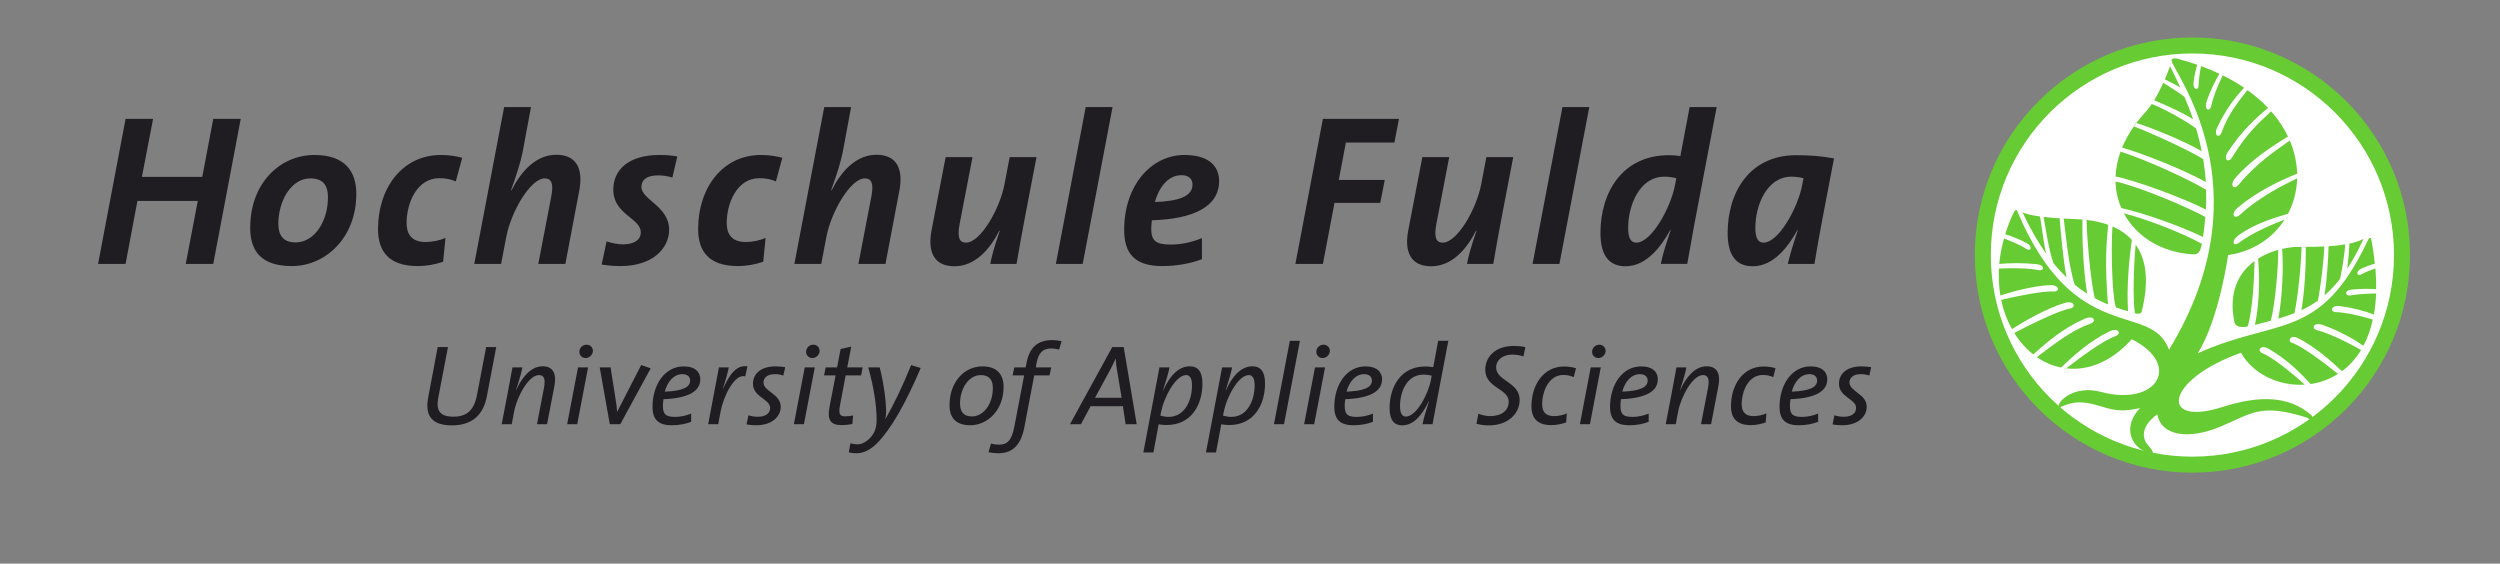 <?xml version="1.0" encoding="UTF-8" standalone="no"?>
<!DOCTYPE svg PUBLIC "-//W3C//DTD SVG 1.0//EN" "http://www.w3.org/TR/2001/REC-SVG-20010904/DTD/svg10.dtd">
<!-- Created with Inkscape (http://www.inkscape.org/) -->
<svg
   xmlns:dc="http://purl.org/dc/elements/1.1/"
   xmlns:cc="http://creativecommons.org/ns#"
   xmlns:rdf="http://www.w3.org/1999/02/22-rdf-syntax-ns#"
   xmlns:svg="http://www.w3.org/2000/svg"
   xmlns="http://www.w3.org/2000/svg"
   xmlns:sodipodi="http://sodipodi.sourceforge.net/DTD/sodipodi-0.dtd"
   xmlns:inkscape="http://www.inkscape.org/namespaces/inkscape"
   version="1.1"
   id="Logo"
   sodipodi:version="0.32"
   sodipodi:docname="Logo-Hochschule-Fulda.svg"
   inkscape:version="0.46"
   inkscape:output_extension="org.inkscape.output.svg.inkscape"
   x="0px"
   y="0px"
   width="436.92px"
   height="98.496px"
   viewBox="0 0 436.92 98.496"
   enable-background="new 0 0 436.92 98.496"
   xml:space="preserve"><rect x="0" y="0" width="436.92" height="98.496" fill="#808080" stroke="none"/><defs
   id="defs2445"><inkscape:perspective
     sodipodi:type="inkscape:persp3d"
     inkscape:vp_x="0 : 49.248001 : 1"
     inkscape:vp_y="0 : 1000 : 0"
     inkscape:vp_z="436.92001 : 49.248001 : 1"
     inkscape:persp3d-origin="218.46001 : 32.832001 : 1"
     id="perspective2449" /></defs><sodipodi:namedview
   inkscape:window-height="925"
   inkscape:window-width="1833"
   inkscape:pageshadow="2"
   inkscape:pageopacity="0.0"
   guidetolerance="10.0"
   gridtolerance="10.0"
   objecttolerance="10.0"
   borderopacity="1.0"
   bordercolor="#666666"
   pagecolor="#ffffff"
   id="base"
   showgrid="false"
   inkscape:zoom="1.2450792"
   inkscape:cx="218.46001"
   inkscape:cy="49.248001"
   inkscape:window-x="22"
   inkscape:window-y="22"
   inkscape:current-layer="Logo" />
<path
   id="Hintergrund"
   fill="#FFFFFF"
   d="M383.165,81.207c20.23,0,36.631-16.401,36.631-36.633  c0-20.229-16.398-36.629-36.631-36.629c-20.229,0-36.63,16.399-36.63,36.629C346.535,64.805,362.936,81.207,383.165,81.207" />
<path
   id="Ring"
   fill="#67CB33"
   d="M383.165,6.546c21.003,0.002,38.025,17.026,38.027,38.03l0,0  c-0.002,21.001-17.024,38.027-38.027,38.027l0,0c-21.004,0-38.028-17.025-38.028-38.027l0,0  C345.137,23.572,362.161,6.548,383.165,6.546L383.165,6.546z M383.165,9.344c-9.735,0-18.532,3.942-24.914,10.319l0,0  c-6.377,6.381-10.318,15.178-10.318,24.914l0,0c0,9.732,3.941,18.532,10.318,24.913l0,0c6.382,6.377,15.179,10.316,24.914,10.319  l0,0c9.732-0.003,18.532-3.942,24.911-10.319l0,0c6.379-6.381,10.318-15.181,10.32-24.913l0,0  c-0.002-9.735-3.941-18.533-10.32-24.914l0,0C401.697,13.286,392.897,9.344,383.165,9.344L383.165,9.344z" />
<path
   id="Blaetter"
   fill="#67CB33"
   d="M397.692,56.47 M373.304,21.466l-0.399,0.62c0.009,0.003,0.02,0.007,0.026,0.01  c0.146-0.203,0.288-0.406,0.44-0.606C373.35,21.481,373.326,21.473,373.304,21.466 M400.76,43.188  c-0.624,0.059-1.268,0.164-1.911,0.309c0.222,3.116,0.082,8.043-0.662,12.178c0.97-0.282,1.901-0.584,2.806-0.94  c0.6-2.705,1.186-8.558,1.239-11.591C401.606,43.146,401.096,43.157,400.76,43.188 M402.967,43.14  c0.068,2.932-0.173,7.75-0.758,11.07c1-0.463,1.962-1.016,2.897-1.691c0.436-2.16,1.021-6.919,1.102-9.44  C405.034,43.129,403.912,43.136,402.967,43.14 M394.659,45.189c0.207,3.174,0.313,7.271-0.562,11.583  c1.288-0.285,1.619-0.415,2.772-0.731c0.719-2.731,1.313-9.087,1.29-12.372C396.951,44.004,395.749,44.502,394.659,45.189   M406.956,43.036c-0.028,1.876-0.288,6.061-0.712,8.584c0.932-0.798,1.837-1.748,2.724-2.89c0.406-1.841,0.852-4.818,0.899-6.015  C408.926,42.879,407.933,42.975,406.956,43.036 M390.504,56.289c0.174,0.84,1.173,0.985,2.31,0.772  c0.78-2.337,1.158-7.967,1.202-11.433C391.248,47.662,389.418,51.06,390.504,56.289 M413.062,41.758  c-0.699,0.358-1.547,0.622-2.464,0.816c-0.025,1.113-0.194,2.958-0.38,4.398C411.177,45.51,412.121,43.794,413.062,41.758   M411.051,50.6c1.572-0.14,2.926-0.147,4.223-0.058c0.015-1.148-0.018-2.35-0.128-3.63c-0.959,0.327-1.804,0.677-2.405,1.017  c-0.836,0.471-1.191-0.504,0.063-1.041c0.806-0.343,1.544-0.612,2.245-0.829c-0.145-1.356-0.345-2.766-0.639-4.272  c-0.084-0.423-0.376-0.214-0.567,0.19c-8.396,17.764-15.81,13.467-29.746,19.763c3.735-5.945,5.31-17.163,5.31-17.163  c4.391-0.636,7.808-2.984,9.868-6.201c-2.843,1.101-5.89,2.491-7.991,4.059c-0.994,0.741-1.445-0.314-0.018-1.351  c2.525-1.828,5.78-2.92,8.602-3.725c0.979-1.869,1.535-3.976,1.598-6.184c-3.383,1.606-7.024,3.632-10.063,6.41  c-0.914,0.837-1.66-0.161-0.313-1.303c3.205-2.713,7.284-4.702,10.378-5.926c-0.052-1.9-0.467-3.859-1.285-5.791  c-2.734,1.92-5.924,4.061-8.973,7.748c-0.792,0.955-1.668,0.092-0.514-1.244c2.682-3.099,6.424-5.539,9.165-7.215  c-0.723-1.504-1.694-2.985-2.935-4.4c-2.299,2.148-4.207,3.807-6.828,8.057c-0.65,1.054-1.651,0.415-0.676-1.055  c2.316-3.49,4.653-5.678,6.963-7.596c-1.028-1.089-2.225-2.132-3.593-3.111c-1.707,2.081-3.471,4.438-4.536,7.388  c-0.396,1.107-1.467,0.618-0.718-0.944c1.473-3.079,2.966-5.017,4.655-6.865c-1.131-0.767-2.376-1.489-3.738-2.161  c-0.943,1.964-1.702,3.915-1.979,5.265c-0.235,1.154-1.335,0.9-0.822-0.697c0.622-1.921,1.45-3.493,2.228-4.843  c-1.006-0.476-2.073-0.92-3.203-1.336c-0.268,1.286-0.427,2.497-0.436,3.354c-0.01,1.009-1.047,0.855-0.874-0.574  c0.131-1.089,0.369-2.111,0.619-3.027c-1.111-0.386-2.279-0.744-3.507-1.067c-0.769-0.201-1.016,0.27-0.978,0.281  c-0.084,1.61,16.968,22.086-0.43,50.598c-3.162-8.658-16.451-0.228-26.554-24.293c-0.159-0.38-0.491,0.082-0.735,0.615  c-0.539,1.175-0.979,2.337-1.334,3.483c1.109,0.377,2.602,0.934,3.691,1.519c1.207,0.645,0.769,1.583-0.023,1.042  c-0.783-0.537-2.42-1.241-3.877-1.811c-0.428,1.522-0.708,3.014-0.837,4.454c1.7-0.172,4.234-0.208,6.447,0.031  c1.668,0.178,1.452,1.285,0.304,1.033c-1.502-0.332-4.343-0.374-6.8-0.26c-0.094,1.65-0.001,3.227,0.249,4.715  c2.092-0.697,5.604-1.666,8.646-1.818c1.676-0.083,1.809,1.182,0.632,1.111c-1.848-0.107-6.293,0.787-9.145,1.473  c0.394,1.875,1.04,3.588,1.885,5.102c2.046-1.327,5.955-3.582,9.183-4.561c1.689-0.511,2.147,0.746,0.931,0.975  c-1.972,0.369-6.904,2.775-9.709,4.263c0.926,1.487,2.051,2.751,3.322,3.748c2.326-2.082,5.159-4.549,8.964-6.229  c1.615-0.717,2.202,0.418,1.04,0.854c-2.335,0.873-4.242,1.872-9.367,5.857c1.293,0.891,2.719,1.506,4.216,1.813  c2.176-2.072,5.05-4.669,8.434-6.309c1.592-0.771,2.238,0.402,1.072,0.816c-1.991,0.707-5.823,3.451-8.578,5.635  c3.698,0.427,7.769-1.037,11.439-5.094c8.923,4.502,4.344,11.831-5.393,9.207c-4.654-1.254-7.686,1.663-7.399,2.698  c0.104,0.158,0.013,0.052,0.602-0.173c1.39-0.528,2.514-1.03,5.382-0.406c3.704,1.072,4.579,1.505,8.246,0.709  c-2.894,2.969-1.979,6.74,1.611,7.908c0.745,0.24,0.979-0.1-0.124-1.314c-1.555-1.715-0.823-3.791,1.535-5.51  c0.718,3.914,5.688,4.4,11.02,2.164c5.51-2.314,6.995-4.165,15.163-1.563c0.898,0.703,1.35,0.129,0.7-0.476  c-3.802-3.332-8.976-3.489-15.479-1.403c-11.106,3.559-10.191-4.709,3.229-9.479c2.052,3.708,6.576,5.859,11.127,5.577  c-2.537-2.324-5.685-4.813-7.482-5.546c-0.839-0.34-0.283-1.537,1.127-0.741c3.074,1.735,5.455,4.044,7.39,6.179  c1.655-0.238,3.283-0.824,4.773-1.771c-2.626-2.118-6.195-4.793-8.058-5.449c-0.805-0.284-0.259-1.488,1.086-0.799  c2.955,1.511,5.664,3.866,7.675,5.778c1.261-0.932,2.396-2.16,3.334-3.703c-2.614-1.506-5.813-3.004-7.621-3.44  c-1.206-0.293-0.682-1.526,0.979-0.926c2.844,1.026,5.185,2.333,7.058,3.618c0.698-1.315,1.257-2.836,1.642-4.579  c-2.392-0.728-4.834-1.248-6.404-1.292c-1.175-0.032-0.936-1.282,0.729-1.053c2.383,0.328,4.215,0.842,5.864,1.472  c0.205-1.138,0.337-2.361,0.388-3.679c-1.75,0.012-3.354,0.143-4.517,0.343C409.874,51.785,409.614,50.73,411.051,50.6   M383.811,22.458c-1.945-1.455-5.613-3.46-7.753-4.282c-0.355,0.525-0.721,1.005-1.092,1.408c-0.586,0.631-1.111,1.267-1.595,1.905  c3.358,1.104,8.282,3.149,11.424,4.933C384.521,25.046,384.191,23.723,383.811,22.458 M383.247,44.454  c0.998,0.062,1.309-0.524,1.566-1.847c-3.096-1.736-9.42-4.263-13.628-5.324C373.342,41.302,377.706,44.117,383.247,44.454   M379.258,11.564c-0.271,0.759-0.58,1.536-0.912,2.304c0.761,0.396,1.831,0.908,2.698,1.418  C380.454,13.996,379.848,12.755,379.258,11.564 M369.733,30.85c3.251,0.606,11.646,3.663,15.789,5.769  c0.063-1.19,0.063-2.332,0.029-3.449c-2.781-1.715-10.351-5.213-14.947-6.667C370.073,27.983,369.791,29.441,369.733,30.85   M370.741,36.36c3.836,0.84,10.585,3.228,14.275,5.062c0.001-0.007,0.001-0.012,0.003-0.019c0.188-1.202,0.311-2.354,0.401-3.486  c-2.885-1.598-11.271-5.21-15.693-6.2C369.769,33.361,370.119,34.926,370.741,36.36 M381.77,16.926  c-0.882-0.714-2.661-1.775-3.689-2.461c-0.491,1.084-1.028,2.127-1.603,3.057c1.479,0.618,4.833,2.056,6.814,3.336  C382.826,19.487,382.308,18.181,381.77,16.926 M385.049,27.801c-2.394-1.487-8.514-4.333-12.118-5.706  c-0.867,1.235-1.55,2.471-2.057,3.701c3.392,0.938,10.74,3.843,14.622,6.01C385.412,30.417,385.258,29.083,385.049,27.801   M368.443,39.286c-1.319-0.474-2.646-0.721-3.771-0.852c0.037,3.303,0.749,10.965,1.429,13.683c0.775,0.422,1.544,0.778,2.303,1.09  C367.841,46.012,368.117,42.596,368.443,39.286 M372.582,41.929c-0.979-1.066-2.165-1.819-3.39-2.347  c-0.26,3.622-0.095,11.605,0.531,13.878c0.016,0.055,0.041,0.162,0.07,0.273c0.724,0.253,1.43,0.469,2.118,0.666  C371.647,49.992,372.107,45.229,372.582,41.929 M357.161,37.912c0.24,1.407,0.909,5.88,1.727,8.098  c0.757,0.925,1.518,1.75,2.277,2.479c-0.591-2.975-1.087-8.637-1.201-10.334C359.078,38.099,358.099,38.02,357.161,37.912   M373.25,42.756c-0.335,3.436-0.536,9.412-0.137,12.01c0.528,0.112,1.082,0.121,1.188-0.313  C375.711,48.798,374.947,45.139,373.25,42.756 M363.947,38.362c-0.568-0.047-1.066-0.068-1.447-0.082  c-0.438-0.015-1.081-0.041-1.826-0.082c0.298,2.417,0.899,8.716,1.948,11.579c0.72,0.587,1.437,1.104,2.148,1.557  C364.041,46.785,363.883,41.503,363.947,38.362 M353.48,37.119c1.339,2.878,2.728,5.254,4.14,7.229  c-0.419-1.491-0.854-5.228-1.082-6.515C355.273,37.664,354.139,37.435,353.48,37.119" />
<path
   id="Hochschule_Fulda"
   d="M 37.268,46.122 L 32.461,46.122 L 34.563,35.121 L 24.014,35.121 L 21.946,46.122 L 17.14,46.122 L 21.946,20.778 L 26.754,20.778 L 24.802,30.915 L 35.351,30.915 L 37.268,20.778 L 42.073,20.778 L 37.268,46.122 z M 54.238,31.178 C 50.747,31.178 48.644,35.346 48.644,39.063 C 48.644,41.091 49.47,42.367 51.648,42.367 C 54.989,42.367 57.317,38.65 57.317,34.481 C 57.318,32.342 56.415,31.178 54.238,31.178 M 51.01,46.5 C 45.79,46.5 43.725,44.021 43.725,39.815 C 43.725,32.004 48.943,27.086 54.951,27.086 C 60.284,27.086 62.272,29.94 62.272,33.882 C 62.272,41.579 56.867,46.5 51.01,46.5 M 79.657,31.705 C 78.833,31.329 77.892,31.142 76.767,31.142 C 72.862,31.142 71.058,35.497 71.058,38.988 C 71.058,40.753 71.81,42.292 74.363,42.292 C 75.565,42.292 76.841,42.03 77.856,41.579 L 77.442,45.747 C 76.165,46.197 74.589,46.499 72.975,46.499 C 67.981,46.499 66.066,43.945 66.066,40.039 C 66.066,32.904 70.272,27.084 77.066,27.084 C 78.419,27.084 79.62,27.272 80.785,27.571 L 79.657,31.705 z M 98.808,46.122 L 94.076,46.122 L 96.329,34.407 C 96.78,32.119 96.404,31.179 95.202,31.179 C 92.687,31.179 89.309,37.036 88.481,41.391 L 87.58,46.122 L 82.887,46.122 L 88.107,18.713 L 92.8,18.713 L 91.335,26.597 C 90.998,28.25 90.434,30.127 89.309,33.244 L 89.382,33.282 C 91.071,29.939 93.663,27.048 97.23,27.048 C 100.834,27.048 101.925,29.601 101.248,33.244 L 98.808,46.122 z M 117.506,31.028 C 116.68,30.764 115.817,30.653 114.99,30.653 C 113.038,30.653 112.097,31.442 112.097,32.642 C 112.097,34.933 116.943,36.02 116.943,40.153 C 116.943,43.268 114.238,46.5 108.42,46.5 C 107.181,46.5 106.089,46.385 105.153,46.236 L 106.016,42.18 C 106.88,42.48 107.931,42.705 108.87,42.705 C 110.785,42.705 111.987,41.955 111.987,40.602 C 111.987,38.087 107.181,37.523 107.181,33.131 C 107.181,29.713 109.847,27.085 115.215,27.085 C 116.417,27.085 117.43,27.162 118.369,27.349 L 117.506,31.028 z M 135.604,31.705 C 134.778,31.329 133.839,31.142 132.712,31.142 C 128.807,31.142 127.005,35.497 127.005,38.988 C 127.005,40.753 127.756,42.292 130.308,42.292 C 131.512,42.292 132.787,42.03 133.801,41.579 L 133.387,45.747 C 132.112,46.197 130.535,46.499 128.919,46.499 C 123.925,46.499 122.012,43.945 122.012,40.039 C 122.012,32.904 126.216,27.084 133.012,27.084 C 134.365,27.084 135.565,27.272 136.729,27.571 L 135.604,31.705 z M 154.753,46.122 L 150.022,46.122 L 152.274,34.407 C 152.727,32.119 152.348,31.179 151.149,31.179 C 148.632,31.179 145.254,37.036 144.428,41.391 L 143.527,46.122 L 138.834,46.122 L 144.052,18.713 L 148.747,18.713 L 147.282,26.597 C 146.945,28.25 146.381,30.127 145.254,33.244 L 145.329,33.282 C 147.018,29.939 149.609,27.048 153.177,27.048 C 156.782,27.048 157.869,29.601 157.195,33.244 L 154.753,46.122 z M 179.271,37.224 C 178.785,39.777 178.032,43.87 177.657,46.122 L 173.077,46.122 C 173.265,44.997 173.715,43.268 174.728,40.34 L 174.653,40.303 C 172.964,43.644 170.374,46.535 166.806,46.535 C 163.201,46.535 162.112,43.982 162.789,40.339 L 165.266,27.461 L 169.961,27.461 L 167.706,39.176 C 167.293,41.467 167.63,42.404 168.834,42.404 C 171.349,42.404 174.728,36.548 175.555,32.192 L 176.455,27.462 L 181.148,27.462 L 179.271,37.224 z M 189.221,46.122 L 184.53,46.122 L 189.747,18.712 L 194.441,18.712 L 189.221,46.122 z M 206.493,30.616 C 204.052,30.616 202.513,32.868 201.837,35.307 C 206.154,35.159 208.409,34.257 208.409,32.267 C 208.409,31.215 207.696,30.616 206.493,30.616 M 201.311,38.5 C 201.276,38.914 201.198,39.552 201.198,39.965 C 201.198,42.106 202.024,42.743 204.616,42.743 C 206.419,42.743 208.333,42.329 210.06,41.617 L 210.06,45.296 C 207.997,46.086 205.554,46.5 203.076,46.5 C 198.345,46.5 196.469,44.32 196.469,40.19 C 196.469,32.378 201.198,27.085 207.019,27.085 C 211.638,27.085 213.065,29.376 213.065,31.629 C 213.065,36.097 208.634,38.275 201.311,38.5 M 243.703,24.907 L 235.217,24.907 L 233.978,31.441 L 242.013,31.441 L 241.224,35.458 L 233.226,35.458 L 231.2,46.122 L 226.394,46.122 L 231.2,20.778 L 244.492,20.778 L 243.703,24.907 z M 262.587,37.224 C 262.099,39.777 261.351,43.87 260.974,46.122 L 256.392,46.122 C 256.58,44.997 257.033,43.268 258.044,40.34 L 257.969,40.303 C 256.281,43.644 253.691,46.535 250.121,46.535 C 246.517,46.535 245.428,43.982 246.102,40.339 L 248.581,27.461 L 253.274,27.461 L 251.024,39.176 C 250.608,41.467 250.946,42.404 252.149,42.404 C 254.666,42.404 258.044,36.548 258.869,32.192 L 259.77,27.462 L 264.463,27.462 L 262.587,37.224 z M 272.538,46.122 L 267.844,46.122 L 273.064,18.712 L 277.757,18.712 L 272.538,46.122 z M 290.858,30.879 C 286.545,30.879 284.551,35.909 284.551,39.815 C 284.551,41.654 285.038,42.405 285.979,42.405 C 288.645,42.405 291.989,36.284 292.737,32.343 L 292.965,31.143 C 292.362,30.99 291.687,30.879 290.858,30.879 M 296.08,39.402 C 295.705,41.467 295.179,44.396 294.878,46.121 L 290.26,46.121 C 290.525,44.657 291.124,42.78 291.989,40.189 L 291.913,40.189 C 290.411,42.93 287.819,46.534 284.102,46.534 C 281.248,46.534 279.707,44.694 279.707,40.714 C 279.707,33.656 283.501,27.122 291.686,27.122 C 292.325,27.122 292.886,27.161 293.677,27.272 L 295.29,18.711 L 300.022,18.711 L 296.08,39.402 z M 313.087,30.879 C 308.771,30.879 306.78,35.909 306.78,39.815 C 306.78,41.654 307.268,42.405 308.206,42.405 C 310.871,42.405 314.215,36.284 314.965,32.343 L 315.192,31.143 C 314.591,30.99 313.914,30.879 313.087,30.879 M 317.108,46.122 L 312.45,46.122 C 312.789,44.658 313.351,42.781 314.216,40.19 L 314.142,40.19 C 312.64,42.931 310.048,46.535 306.33,46.535 C 303.476,46.535 301.936,44.695 301.936,40.715 C 301.936,33.657 305.728,27.123 313.914,27.123 C 316.168,27.123 318.42,27.273 320.524,27.687 C 318.873,36.359 317.894,41.204 317.108,46.122"
   style="fill:#1f1d21" />
<path
   id="University_of_Applied_Sciences"
   d="M 85.1,69.207 C 84.442,72.721 82.325,74.342 78.95,74.342 C 75.016,74.342 74.317,72.162 74.836,69.448 L 76.494,60.66 L 78.291,60.66 L 76.592,69.525 C 76.195,71.682 76.815,72.82 79.21,72.82 C 81.508,72.82 82.826,71.823 83.366,69.006 L 84.962,60.66 L 86.722,60.66 L 85.1,69.207 z M 95.606,74.139 L 93.848,74.139 L 95.066,67.788 C 95.367,66.228 95.087,65.552 94.188,65.552 C 92.35,65.552 90.313,69.448 89.855,71.904 L 89.435,74.139 L 87.677,74.139 L 88.677,68.946 C 88.935,67.529 89.297,65.672 89.555,64.215 L 91.293,64.215 C 91.172,64.875 90.892,66.011 90.194,68.129 L 90.235,68.129 C 91.172,66.031 92.75,64.016 94.829,64.016 C 96.665,64.016 97.285,65.313 96.906,67.39 L 95.606,74.139 z M 102.356,62.576 C 101.696,62.576 101.216,62.057 101.257,61.438 C 101.277,60.757 101.857,60.239 102.516,60.239 C 103.154,60.239 103.653,60.738 103.615,61.358 C 103.575,62.035 102.996,62.576 102.356,62.576 M 100.88,74.139 L 99.12,74.139 L 101.018,64.214 L 102.776,64.214 L 100.88,74.139 z M 108.407,74.139 L 106.571,74.139 L 104.813,64.214 L 106.71,64.214 L 107.629,70.044 C 107.729,70.665 107.809,71.363 107.848,71.964 L 107.869,71.964 L 112.061,63.794 L 113.721,64.374 L 108.407,74.139 z M 119.272,65.39 C 117.696,65.39 116.636,66.77 116.177,68.446 C 119.253,68.328 120.61,67.709 120.61,66.508 C 120.61,65.791 120.072,65.39 119.272,65.39 M 115.958,69.767 C 115.897,70.066 115.856,70.566 115.856,70.923 C 115.856,72.462 116.396,72.86 117.993,72.86 C 118.932,72.86 119.932,72.641 120.79,72.281 L 120.79,73.721 C 119.832,74.099 118.674,74.32 117.375,74.32 C 115.097,74.32 114.039,73.34 114.039,71.104 C 114.039,67.25 116.177,64.033 119.472,64.033 C 121.588,64.033 122.388,65.112 122.388,66.291 C 122.387,68.426 120.211,69.606 115.958,69.767 M 130.258,65.771 C 128.418,65.251 126.462,69.146 125.942,71.903 L 125.524,74.138 L 123.766,74.138 L 125.643,64.214 L 127.361,64.214 C 127.202,65.072 126.923,66.13 126.343,67.868 L 126.383,67.887 C 127.502,65.472 128.699,63.712 130.617,64.033 L 130.258,65.771 z M 136.907,65.63 C 136.428,65.472 135.909,65.39 135.409,65.39 C 134.112,65.39 133.432,66.01 133.432,66.848 C 133.432,68.426 136.447,68.847 136.447,71.083 C 136.447,72.741 134.99,74.318 132.174,74.318 C 131.515,74.318 130.976,74.278 130.477,74.176 L 130.796,72.578 C 131.316,72.74 131.856,72.838 132.415,72.838 C 133.712,72.838 134.591,72.319 134.591,71.281 C 134.591,69.703 131.595,69.445 131.595,67.047 C 131.595,65.351 132.952,64.03 135.53,64.03 C 136.228,64.03 136.727,64.092 137.227,64.172 L 136.907,65.63 z M 141.982,62.576 C 141.321,62.576 140.842,62.057 140.882,61.438 C 140.902,60.757 141.482,60.239 142.14,60.239 C 142.78,60.239 143.278,60.738 143.239,61.358 C 143.198,62.035 142.619,62.576 141.982,62.576 M 140.501,74.139 L 138.745,74.139 L 140.642,64.214 L 142.4,64.214 L 140.501,74.139 z M 150.49,65.613 L 147.792,65.613 L 146.813,70.804 C 146.534,72.341 146.733,72.762 147.713,72.762 C 148.272,72.762 148.691,72.7 149.091,72.601 L 148.97,74.099 C 148.391,74.219 147.693,74.298 147.112,74.298 C 145.075,74.298 144.556,73.339 144.977,71.083 L 146.035,65.611 L 144.017,65.611 L 144.296,64.214 L 146.293,64.214 L 146.913,60.995 L 148.77,60.577 L 148.07,64.214 L 150.768,64.214 L 150.49,65.613 z M 153.324,77.416 C 152.147,78.614 150.909,79.213 149.731,79.213 C 149.231,79.213 148.731,79.172 148.333,79.072 L 148.632,77.455 C 149.031,77.594 149.449,77.654 149.89,77.654 C 150.588,77.654 151.407,77.234 152.085,76.516 C 152.865,75.676 153.206,74.777 153.206,73.337 C 153.206,70.704 152.645,67.428 151.747,64.212 L 153.744,64.212 C 154.402,66.786 154.862,69.884 154.862,72.001 C 154.862,72.36 154.802,72.839 154.721,73.239 L 154.743,73.239 C 156.319,70.464 157.68,67.626 159.236,63.812 L 160.914,64.311 C 158.296,70.445 155.78,74.917 153.324,77.416 M 171.42,65.552 C 169.242,65.552 167.785,67.988 167.785,70.484 C 167.785,71.964 168.384,72.78 169.883,72.78 C 171.819,72.78 173.516,70.705 173.516,67.809 C 173.516,66.35 172.857,65.552 171.42,65.552 M 169.582,74.319 C 167.085,74.319 165.947,73.061 165.947,70.785 C 165.947,66.83 168.463,64.032 171.7,64.032 C 174.314,64.032 175.395,65.511 175.395,67.607 C 175.395,71.703 172.578,74.319 169.582,74.319 M 185.101,61.097 C 184.66,60.978 184.122,60.898 183.703,60.898 C 182.264,60.898 181.466,61.657 181.146,63.535 L 181.024,64.215 L 183.722,64.215 L 183.423,65.613 L 180.746,65.613 L 179.029,74.639 C 178.408,77.895 176.891,79.212 174.473,79.212 C 173.895,79.212 173.295,79.152 172.757,79.034 L 173.195,77.513 C 173.655,77.654 174.192,77.711 174.593,77.711 C 176.01,77.711 176.81,76.994 177.249,74.677 L 178.987,65.611 L 176.969,65.611 L 177.268,64.214 L 179.247,64.214 L 179.389,63.514 C 179.868,60.798 181.304,59.439 183.881,59.439 C 184.44,59.439 184.98,59.5 185.539,59.619 L 185.101,61.097 z M 195.227,64.712 C 195.106,64.073 195.026,63.376 194.987,62.714 L 194.947,62.714 C 194.687,63.335 194.347,64.032 193.968,64.733 L 191.373,69.525 L 196.025,69.525 L 195.227,64.712 z M 196.723,74.139 L 196.244,70.985 L 190.612,70.985 L 188.914,74.139 L 186.997,74.139 L 194.387,60.66 L 196.383,60.66 L 198.66,74.139 L 196.723,74.139 z M 207.308,65.552 C 205.431,65.552 203.412,69.526 202.954,71.863 L 202.794,72.623 C 203.212,72.764 203.812,72.86 204.231,72.86 C 207.149,72.86 208.327,69.826 208.327,67.369 C 208.327,66.07 207.928,65.552 207.308,65.552 M 203.894,74.279 C 203.395,74.279 202.955,74.238 202.495,74.16 L 201.577,79.072 L 199.821,79.072 L 202.635,64.215 L 204.392,64.215 C 204.214,65.073 203.954,66.051 203.274,68.189 L 203.315,68.208 C 204.332,65.872 205.89,64.017 207.928,64.017 C 209.366,64.017 210.146,64.934 210.146,67.031 C 210.146,70.684 208.247,74.279 203.894,74.279 M 218.253,65.552 C 216.376,65.552 214.359,69.526 213.898,71.863 L 213.74,72.623 C 214.158,72.764 214.758,72.86 215.178,72.86 C 218.095,72.86 219.272,69.826 219.272,67.369 C 219.272,66.07 218.873,65.552 218.253,65.552 M 214.839,74.279 C 214.34,74.279 213.898,74.238 213.44,74.16 L 212.522,79.072 L 210.764,79.072 L 213.58,64.215 L 215.337,64.215 C 215.159,65.073 214.899,66.051 214.219,68.189 L 214.26,68.208 C 215.277,65.872 216.837,64.017 218.873,64.017 C 220.311,64.017 221.089,64.934 221.089,67.031 C 221.088,70.684 219.19,74.279 214.839,74.279 M 224.405,74.139 L 222.647,74.139 L 225.423,59.56 L 227.18,59.56 L 224.405,74.139 z M 231.156,62.576 C 230.496,62.576 230.018,62.057 230.055,61.438 C 230.076,60.757 230.657,60.239 231.315,60.239 C 231.954,60.239 232.453,60.738 232.415,61.358 C 232.374,62.035 231.795,62.576 231.156,62.576 M 229.679,74.139 L 227.919,74.139 L 229.817,64.214 L 231.575,64.214 L 229.679,74.139 z M 238.426,65.39 C 236.847,65.39 235.787,66.77 235.33,68.446 C 238.405,68.328 239.765,67.709 239.765,66.508 C 239.765,65.791 239.224,65.39 238.426,65.39 M 235.11,69.767 C 235.05,70.066 235.009,70.566 235.009,70.923 C 235.009,72.462 235.549,72.86 237.147,72.86 C 238.085,72.86 239.084,72.641 239.944,72.281 L 239.944,73.721 C 238.983,74.099 237.826,74.32 236.528,74.32 C 234.251,74.32 233.192,73.34 233.192,71.104 C 233.192,67.25 235.331,64.033 238.626,64.033 C 240.742,64.033 241.542,65.112 241.542,66.291 C 241.542,68.426 239.362,69.606 235.11,69.767 M 248.79,65.472 C 245.835,65.472 244.678,68.527 244.678,70.985 C 244.678,72.281 245.076,72.801 245.697,72.801 C 247.574,72.801 249.611,68.827 250.07,66.45 L 250.212,65.649 C 249.81,65.552 249.351,65.472 248.79,65.472 M 251.028,70.565 C 250.768,71.941 250.507,73.319 250.368,74.138 L 248.612,74.138 C 248.77,73.282 249.149,71.964 249.749,70.103 L 249.711,70.083 C 248.991,71.622 247.492,74.339 245.076,74.339 C 243.638,74.339 242.856,73.419 242.856,71.32 C 242.856,67.667 244.756,64.05 249.09,64.05 C 249.589,64.05 249.986,64.09 250.486,64.17 L 251.343,59.558 L 253.122,59.558 L 251.028,70.565 z M 266.248,62.296 C 265.586,62.057 264.869,61.976 264.37,61.976 C 262.371,61.976 261.474,63.114 261.474,64.193 C 261.474,66.631 265.586,66.711 265.586,69.905 C 265.586,72.403 263.392,74.342 260.256,74.342 C 259.535,74.342 258.697,74.261 258.039,74.062 L 258.379,72.303 C 258.937,72.543 259.733,72.721 260.415,72.721 C 262.491,72.721 263.671,71.703 263.671,70.205 C 263.671,67.871 259.576,67.849 259.576,64.612 C 259.576,62.394 261.313,60.459 264.548,60.459 C 265.228,60.459 265.827,60.498 266.586,60.66 L 266.248,62.296 z M 275.036,65.912 C 274.494,65.672 273.917,65.531 273.217,65.531 C 270.7,65.531 269.523,68.369 269.523,70.623 C 269.523,71.664 269.861,72.72 271.599,72.72 C 272.378,72.72 273.217,72.541 273.835,72.242 L 273.716,73.818 C 273.019,74.08 272.099,74.298 271.101,74.298 C 268.523,74.298 267.646,72.9 267.646,71.023 C 267.646,67.23 269.783,64.052 273.336,64.052 C 274.156,64.052 274.815,64.173 275.435,64.353 L 275.036,65.912 z M 279.347,62.576 C 278.689,62.576 278.209,62.057 278.25,61.438 C 278.269,60.757 278.847,60.239 279.507,60.239 C 280.148,60.239 280.646,60.738 280.607,61.358 C 280.565,62.035 279.987,62.576 279.347,62.576 M 277.869,74.139 L 276.112,74.139 L 278.008,64.214 L 279.764,64.214 L 277.869,74.139 z M 286.618,65.39 C 285.04,65.39 283.981,66.77 283.52,68.446 C 286.596,68.328 287.956,67.709 287.956,66.508 C 287.956,65.791 287.416,65.39 286.618,65.39 M 283.301,69.767 C 283.24,70.066 283.201,70.566 283.201,70.923 C 283.201,72.462 283.741,72.86 285.338,72.86 C 286.276,72.86 287.276,72.641 288.135,72.281 L 288.135,73.721 C 287.176,74.099 286.019,74.32 284.719,74.32 C 282.443,74.32 281.384,73.34 281.384,71.104 C 281.384,67.25 283.521,64.033 286.818,64.033 C 288.935,64.033 289.734,65.112 289.734,66.291 C 289.733,68.426 287.556,69.606 283.301,69.767 M 299.042,74.139 L 297.283,74.139 L 298.502,67.788 C 298.8,66.228 298.521,65.552 297.622,65.552 C 295.784,65.552 293.749,69.448 293.287,71.904 L 292.869,74.139 L 291.112,74.139 L 292.108,68.946 C 292.37,67.529 292.727,65.672 292.989,64.215 L 294.725,64.215 C 294.606,64.875 294.327,66.011 293.625,68.129 L 293.666,68.129 C 294.604,66.031 296.184,64.016 298.262,64.016 C 300.098,64.016 300.716,65.313 300.337,67.39 L 299.042,74.139 z M 309.904,65.912 C 309.367,65.672 308.786,65.531 308.088,65.531 C 305.571,65.531 304.393,68.369 304.393,70.623 C 304.393,71.664 304.734,72.72 306.469,72.72 C 307.249,72.72 308.088,72.541 308.707,72.242 L 308.587,73.818 C 307.888,74.08 306.968,74.298 305.971,74.298 C 303.395,74.298 302.517,72.9 302.517,71.023 C 302.517,67.23 304.654,64.052 308.207,64.052 C 309.027,64.052 309.686,64.173 310.306,64.353 L 309.904,65.912 z M 316.235,65.39 C 314.657,65.39 313.597,66.77 313.139,68.446 C 316.213,68.328 317.573,67.709 317.573,66.508 C 317.573,65.791 317.036,65.39 316.235,65.39 M 312.92,69.767 C 312.86,70.066 312.82,70.566 312.82,70.923 C 312.82,72.462 313.358,72.86 314.957,72.86 C 315.895,72.86 316.895,72.641 317.753,72.281 L 317.753,73.721 C 316.795,74.099 315.638,74.32 314.337,74.32 C 312.061,74.32 311.003,73.34 311.003,71.104 C 311.003,67.25 313.14,64.033 316.436,64.033 C 318.551,64.033 319.352,65.112 319.352,66.291 C 319.352,68.426 317.175,69.606 312.92,69.767 M 326.7,65.63 C 326.221,65.472 325.703,65.39 325.204,65.39 C 323.904,65.39 323.225,66.01 323.225,66.848 C 323.225,68.426 326.244,68.847 326.244,71.083 C 326.244,72.741 324.785,74.318 321.967,74.318 C 321.31,74.318 320.771,74.278 320.272,74.176 L 320.593,72.578 C 321.112,72.74 321.65,72.838 322.21,72.838 C 323.507,72.838 324.387,72.319 324.387,71.281 C 324.387,69.703 321.391,69.445 321.391,67.047 C 321.391,65.351 322.746,64.03 325.326,64.03 C 326.025,64.03 326.525,64.092 327.024,64.172 L 326.7,65.63 z"
   style="fill:#1f1d21" />
<rect
   id="Distanzrahmen"
   fill="none"
   width="436.92"
   height="98.496" />
</svg>